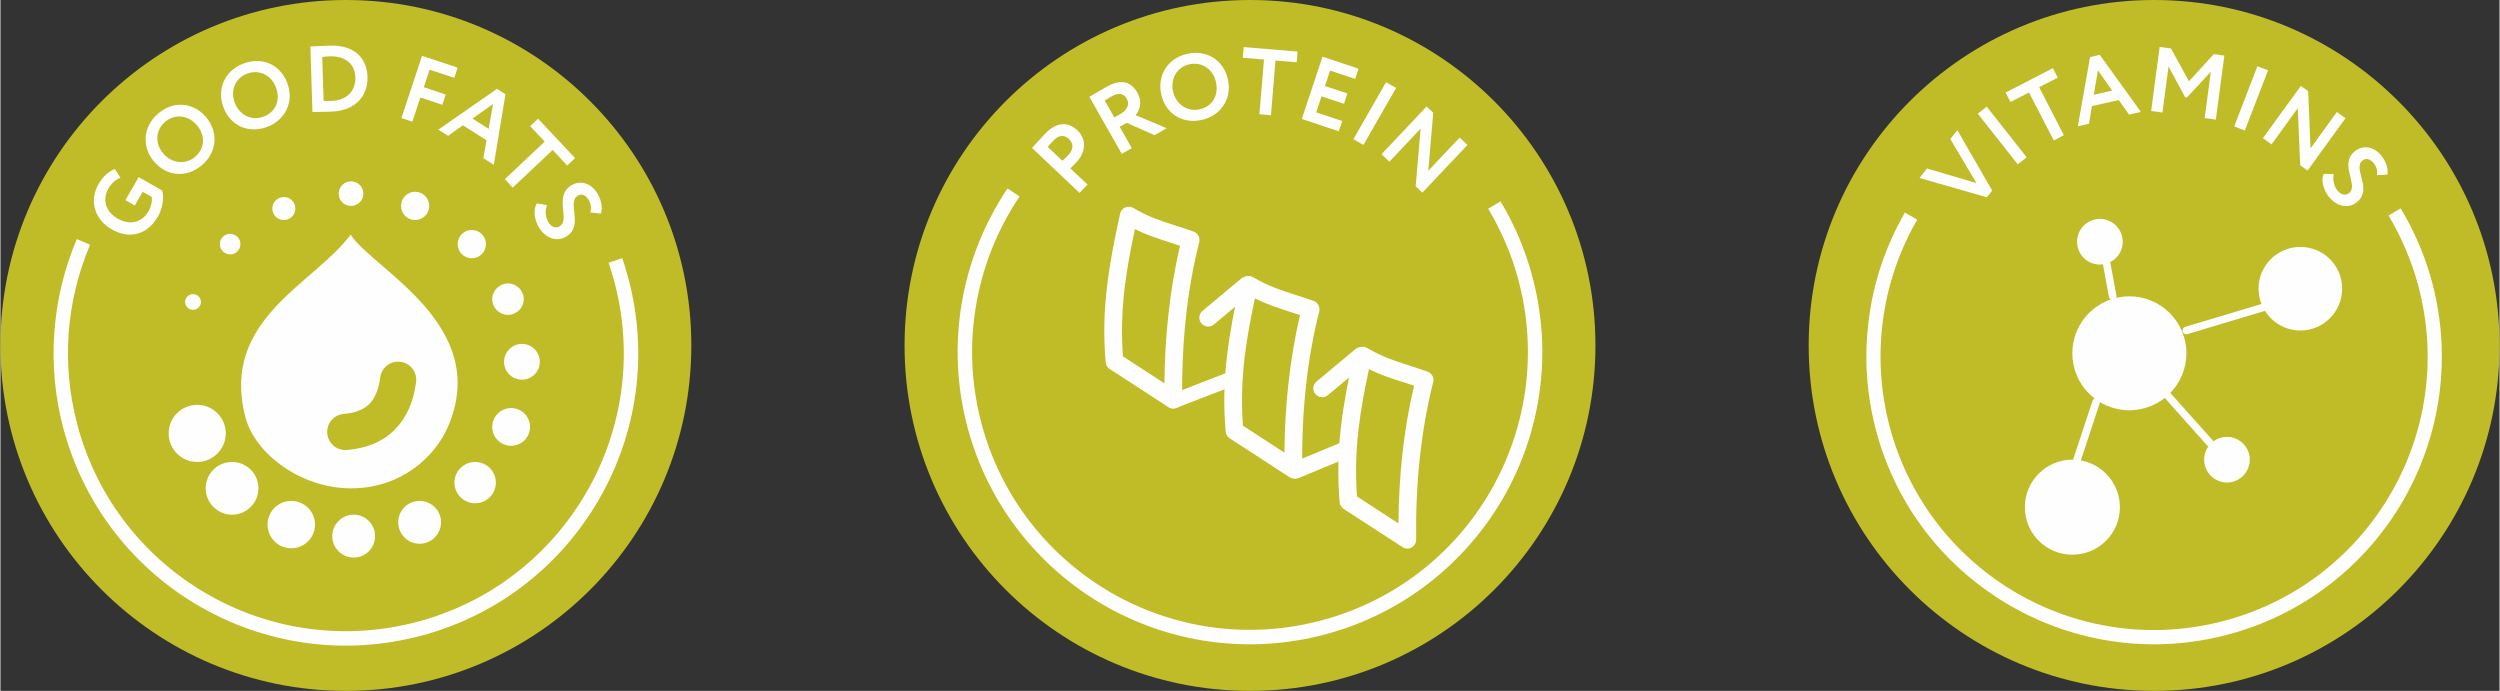 <?xml version="1.0" encoding="UTF-8"?>
<!DOCTYPE svg PUBLIC "-//W3C//DTD SVG 1.1//EN" "http://www.w3.org/Graphics/SVG/1.1/DTD/svg11.dtd">
<!-- Creator: CorelDRAW -->
<svg xmlns="http://www.w3.org/2000/svg" xml:space="preserve" width="351px" height="97px" version="1.1" style="shape-rendering:geometricPrecision; text-rendering:geometricPrecision; image-rendering:optimizeQuality; fill-rule:evenodd; clip-rule:evenodd"
viewBox="0 0 1943.2 537.2"
 xmlns:xlink="http://www.w3.org/1999/xlink"
 xmlns:xodm="http://www.corel.com/coreldraw/odm/2003">
 <rect x="0" y="0" width="1943.2" height="537.2" fill="#333333" stroke="none"/>
 <defs>
  <style type="text/css">
   <![CDATA[
    .fil1 {fill:#FEFEFE}
    .fil0 {fill:#C0BC28}
    .fil2 {fill:#FEFEFE;fill-rule:nonzero}
   ]]>
  </style>
 </defs>
 <g id="Слой_x0020_1">
  <g id="_2476120051424">
   <path class="fil0" d="M268.6 0c148.4,0 268.6,120.3 268.6,268.6 0,148.4 -120.2,268.6 -268.6,268.6 -148.3,0 -268.6,-120.2 -268.6,-268.6 0,-148.3 120.3,-268.6 268.6,-268.6z"/>
   <path class="fil1" d="M153 314.8c12.2,0 22.2,9.9 22.2,22.2 0,12.2 -10,22.2 -22.2,22.2 -12.3,0 -22.2,-10 -22.2,-22.2 0,-12.3 9.9,-22.2 22.2,-22.2z"/>
   <path class="fil1" d="M180.1 359.2c11.3,0 20.5,9.1 20.5,20.5 0,11.3 -9.2,20.5 -20.5,20.5 -11.3,0 -20.5,-9.2 -20.5,-20.5 0,-11.4 9.2,-20.5 20.5,-20.5z"/>
   <path class="fil1" d="M226.1 389.5c10.2,0 18.5,8.2 18.5,18.4 0,10.2 -8.3,18.4 -18.5,18.4 -10.2,0 -18.4,-8.2 -18.4,-18.4 0,-10.2 8.2,-18.4 18.4,-18.4z"/>
   <path class="fil1" d="M274.7 400.2c9.2,0 16.6,7.5 16.6,16.7 0,9.2 -7.4,16.6 -16.6,16.6 -9.2,0 -16.7,-7.4 -16.7,-16.6 0,-9.2 7.5,-16.7 16.7,-16.7z"/>
   <path class="fil1" d="M325.9 389.5c9.2,0 16.7,7.4 16.7,16.6 0,9.2 -7.5,16.7 -16.7,16.7 -9.2,0 -16.6,-7.5 -16.6,-16.7 0,-9.2 7.4,-16.6 16.6,-16.6z"/>
   <path class="fil1" d="M369.1 359.2c8.9,0 16.1,7.2 16.1,16 0,8.9 -7.2,16.1 -16.1,16.1 -8.9,0 -16.1,-7.2 -16.1,-16.1 0,-8.8 7.2,-16 16.1,-16z"/>
   <path class="fil1" d="M397.1 317.3c8.1,0 14.7,6.5 14.7,14.7 0,8.1 -6.6,14.6 -14.7,14.6 -8.1,0 -14.7,-6.5 -14.7,-14.6 0,-8.2 6.6,-14.7 14.7,-14.7z"/>
   <path class="fil1" d="M405.5 267.4c7.7,0 13.9,6.3 13.9,13.9 0,7.7 -6.2,13.9 -13.9,13.9 -7.7,0 -13.9,-6.2 -13.9,-13.9 0,-7.6 6.2,-13.9 13.9,-13.9z"/>
   <path class="fil1" d="M394.6 220.4c6.8,0 12.3,5.5 12.3,12.2 0,6.8 -5.5,12.2 -12.3,12.2 -6.7,0 -12.2,-5.4 -12.2,-12.2 0,-6.7 5.5,-12.2 12.2,-12.2z"/>
   <path class="fil1" d="M366.5 178.8c6.1,0 11,4.9 11,11 0,6.1 -4.9,11 -11,11 -6.1,0 -11,-4.9 -11,-11 0,-6.1 4.9,-11 11,-11z"/>
   <path class="fil1" d="M322.4 149.1c6.1,0 11,4.9 11,11 0,6.1 -4.9,11 -11,11 -6,0 -10.9,-4.9 -10.9,-11 0,-6.1 4.9,-11 10.9,-11z"/>
   <path class="fil1" d="M272.6 141c5.3,0 9.6,4.3 9.6,9.6 0,5.2 -4.3,9.5 -9.6,9.5 -5.3,0 -9.6,-4.3 -9.6,-9.5 0,-5.3 4.3,-9.6 9.6,-9.6z"/>
   <path class="fil1" d="M220.4 153.2c4.9,0 8.9,4 8.9,8.9 0,5 -4,9 -8.9,9 -5,0 -9,-4 -9,-9 0,-4.9 4,-8.9 9,-8.9z"/>
   <path class="fil1" d="M178.6 181.8c4.4,0 8,3.6 8,8 0,4.4 -3.6,8 -8,8 -4.4,0 -8,-3.6 -8,-8 0,-4.4 3.6,-8 8,-8z"/>
   <path class="fil1" d="M149.7 228.7c3.4,0 6.2,2.7 6.2,6.1 0,3.4 -2.8,6.1 -6.2,6.1 -3.3,0 -6.1,-2.7 -6.1,-6.1 0,-3.4 2.8,-6.1 6.1,-6.1z"/>
   <path class="fil1" d="M272.3 182.4c-27.7,38 -101.6,65.7 -81.9,141.7 7.4,28.9 43.4,55.6 82.2,55.6 38.8,0 65,-24.2 75.3,-47.7 34.5,-79.4 -59.2,-123.2 -75.6,-149.6zm23 111.1c1,-7.7 8,-13.2 15.7,-12.2 7.7,1 13.2,8 12.2,15.7 -2,15.8 -7.7,28.3 -16.8,37.3 -9.3,9.2 -21.7,14.4 -37.2,15.6 -7.7,0.6 -14.5,-5.2 -15.1,-13 -0.6,-7.8 5.3,-14.5 13,-15.1 8.6,-0.7 15.2,-3.2 19.6,-7.5 4.5,-4.5 7.4,-11.5 8.6,-20.8z"/>
   <path class="fil2" d="M104.5 159.8l6.1 -10.7 7 4c0.6,2.6 -0.3,7.5 -2.3,10.9 -5.1,9 -14.7,11.5 -24.1,6 -9.9,-5.6 -12,-15.2 -7.1,-23.7 2.3,-3.8 5.8,-7 9.2,-8l-4.3 -6.9c-4.9,2 -9,5.4 -12.7,11.7 -7.8,13.5 -2.6,27.8 10.1,35.2 13.8,7.9 27.8,4.5 36.1,-10 3.2,-5.5 5,-13.9 3.3,-20.1l-18.3 -10.5 -10.3 17.9 7.3 4.2z"/>
   <path class="fil2" d="M119.5 125.7c10.4,12 25.8,12.5 37.3,2.6 11.5,-9.8 13,-25.6 3,-37.3 -10.3,-12 -25.8,-12.5 -37.3,-2.6 -11.9,10.2 -12.6,26.1 -3,37.3zm7.2 -6.2c-6.9,-8 -6.1,-18.3 1.3,-24.7 7.3,-6.3 17.7,-5.6 24.6,2.4 6.6,7.6 6.9,17.8 -1.3,24.8 -7.2,6.2 -17.9,5.2 -24.6,-2.5z"/>
   <path class="fil2" d="M173.4 83.5c5.7,14.9 20.1,20.5 34.2,15.1 14.2,-5.5 20.9,-19.9 15.4,-34.1 -5.7,-14.9 -20.1,-20.5 -34.3,-15 -14.6,5.6 -20.6,20.2 -15.3,34zm8.9 -3.4c-3.8,-9.8 0.3,-19.3 9.4,-22.8 9,-3.5 18.7,0.7 22.5,10.6 3.6,9.3 0.4,19 -9.6,22.8 -8.9,3.5 -18.7,-1 -22.3,-10.6z"/>
   <path class="fil2" d="M242.6 87.2l1.1 -0.1c4.6,-0.1 10.3,-0.2 13.4,-0.3 19.4,-0.6 28.8,-12.7 28.3,-27.1 -0.4,-13.4 -9,-24.9 -29.4,-24.2 -3.7,0.1 -11,0.5 -14.1,0.6l-0.9 0.1 1.6 51zm13.5 -43.4c12.2,-0.3 19.5,6 19.9,16.2 0.3,10.8 -6.6,18.1 -18.9,18.5 -1.2,0 -3.3,0 -5.8,0l-1.1 -34.2c2.1,-0.3 3.8,-0.4 5.9,-0.5z"/>
   <polygon class="fil2" points="311.8,91.8 320.3,94.6 326.5,75.8 343.6,81.5 346.2,73.5 329.2,67.8 333.7,54.2 352.9,60.5 355.5,52.6 327.8,43.4 "/>
   <path class="fil2" d="M340.5 100.8l7.6 4.8 11.5 -8.2 18.4 11.7 -2.5 13.9 8.1 5.1 9.1 -54.8 -6.6 -4.2 -45.6 31.7zm42.5 -19.9l-3.4 19.3 -12.6 -8 16 -11.3z"/>
   <polygon class="fil2" points="411.9,98.1 423.2,110.1 392.2,139.3 398.3,145.9 429.4,116.6 440.7,128.7 446.8,122.9 418,92.3 "/>
   <path class="fil2" d="M434.7 176c-3.3,1.9 -6.7,0.2 -8.8,-3.5 -2,-3.4 -2.7,-8.5 -0.9,-13l-7.8 -1.4c-3.3,4.7 -1.9,12.8 1.3,18.4 4.8,8.3 13.6,11.9 21,7.7 14.8,-8.5 0.4,-26.8 9.5,-32.1 2.9,-1.7 6.2,-0.5 8.4,3.4 2.1,3.6 2.1,6.4 1.3,9.7l8.2 0.9c1.4,-4.3 0.6,-10 -2.6,-15.4 -4.9,-8.6 -13.4,-10.6 -20,-6.8 -14.5,8.3 -0.8,27.1 -9.6,32.1z"/>
   <path class="fil2" d="M483.5 200.7l2.4 7.6 2.2 7.6c16.3,60.6 6.4,122.1 -22.7,172.4 -29,50.3 -77.1,89.5 -137.5,105.8l-0.5 0.1c-60.6,16.3 -122.1,6.4 -172.5,-22.7 -50.2,-29 -89.4,-77.1 -105.7,-137.5l-0.2 -0.5c-6.5,-24.5 -8.9,-49.7 -7.1,-74.7 1.7,-24.9 7.6,-49.6 17.5,-72.9l10.3 4.4c-9.4,22.2 -15,45.6 -16.7,69.3 -1.6,23.6 0.6,47.4 6.8,70.5l0.1 0.5c15.4,57.7 52.8,103.6 100.7,131.2 47.8,27.7 106.3,37 163.9,21.6 57.6,-15.4 103.6,-52.8 131.2,-100.7 27.7,-47.8 37,-106.3 21.6,-163.9l-2.1 -7.3 -2.3 -7.2 10.6 -3.6z"/>
   <path class="fil0" d="M971.6 0c148.3,0 268.6,120.3 268.6,268.6 0,148.4 -120.3,268.6 -268.6,268.6 -148.4,0 -268.6,-120.2 -268.6,-268.6 0,-148.3 120.2,-268.6 268.6,-268.6z"/>
   <path class="fil2" d="M845.3 143.5l-13.4 -12.6c1.7,-1.5 3.7,-3.6 4.7,-4.7 8.4,-8.9 7.1,-19 0.8,-24.9 -6.1,-5.8 -15.2,-7.9 -25.5,3.1 -2.4,2.6 -7.9,8.5 -9.8,10.6l37 35 6.2 -6.5zm-26.7 -34c4.2,-4.5 8.4,-5.1 12.2,-1.4 4.2,3.9 3.2,8.7 -0.5,12.5 -1.4,1.5 -3,3 -4.6,4.4l-11.4 -10.8c1.6,-1.8 3,-3.4 4.3,-4.7z"/>
   <path class="fil2" d="M879.7 115.2l-9.4 -16.6 5.4 -3.1 21.7 9.6 9.4 -5.4 -24.2 -10.2c3,-3.3 5.7,-9.9 1.4,-17.5 -4.4,-7.7 -11.8,-11.4 -23.9,-4.5 -1.3,0.7 -11,6.4 -13.4,7.8l25.2 44.3 7.8 -4.4zm-15.8 -40.2c6.3,-3.7 9.9,-1.7 11.9,1.7 2.6,4.6 -0.1,9.1 -4.6,11.7l-5.1 2.9 -7.5 -13.2c2.1,-1.2 3.8,-2.3 5.3,-3.1z"/>
   <path class="fil2" d="M902.6 73.4c3.5,15.5 16.9,23.2 31.7,19.8 14.8,-3.4 23.5,-16.7 20.1,-31.6 -3.6,-15.5 -17.1,-23.1 -31.8,-19.7 -15.3,3.5 -23.3,17.1 -20,31.5zm9.2 -2.1c-2.3,-10.3 3.1,-19.1 12.6,-21.3 9.4,-2.1 18.4,3.4 20.7,13.7 2.3,9.8 -2.2,18.9 -12.7,21.3 -9.3,2.1 -18.3,-3.7 -20.6,-13.7z"/>
   <polygon class="fil2" points="966,44.9 982.5,46.3 978.9,88.8 987.9,89.6 991.4,47.1 1007.9,48.4 1008.6,40.1 966.7,36.6 "/>
   <polygon class="fil2" points="1011.9,92.5 1040.6,102.1 1043.3,94.1 1023.1,87.4 1027.2,74.9 1044.7,80.7 1047.3,72.7 1029.9,66.9 1033.9,54.9 1053.4,61.4 1056,53.4 1028,44.1 "/>
   <polygon class="fil2" points="1052,108.2 1059.8,112.7 1085.2,68.4 1077.4,63.9 "/>
   <polygon class="fil2" points="1105.6,149.8 1140.7,112.7 1134.6,107 1110.2,132.8 1114.1,87.7 1108.9,82.8 1073.9,119.9 1080,125.7 1104.3,100 1100.4,144.9 "/>
   <path class="fil2" d="M881.2 161.9c11.4,6.7 20.4,9.6 31.6,13.2 4.7,1.5 9.7,3.1 15,5 3.4,1.2 5.2,4.9 4.3,8.3 -4.8,18.9 -8.2,38.4 -10.3,58.1 -2.3,21.2 -3.2,42.7 -3,64.2 0.1,3.8 -3,6.9 -6.8,7 -1.4,0 -2.7,-0.4 -3.8,-1.1l-45.7 -29.7c-1.9,-1.2 -2.9,-3.2 -3.1,-5.2 -1.9,-21.1 -1.2,-40.4 1.1,-59.3 2.2,-18.9 5.9,-37.1 10.1,-56.3 0.8,-3.7 4.5,-6 8.2,-5.2 0.9,0.2 1.7,0.5 2.4,1zm27.4 26.4c-9.4,-3.1 -17.4,-5.6 -26.5,-10.2 -3.3,15.7 -6.2,30.8 -8,45.9 -2,17 -2.7,34.4 -1.3,53.1l32.3 21c0.1,-17.8 1.1,-35.5 3,-53.1 2,-18.3 5,-36.4 9.1,-53.9l-8.6 -2.8z"/>
   <path class="fil2" d="M974.5 215.8c11.4,6.7 20.4,9.6 31.6,13.2 4.7,1.5 9.7,3.1 15,5 3.4,1.2 5.2,4.9 4.3,8.3 -4.8,18.9 -8.2,38.4 -10.3,58.1 -2.3,21.2 -3.2,42.7 -2.9,64.2 0,3.8 -3.1,6.9 -6.9,7 -1.4,0 -2.7,-0.4 -3.8,-1.1l-45.7 -29.7c-1.9,-1.2 -2.9,-3.2 -3.1,-5.2 -1.9,-21.1 -1.2,-40.4 1.1,-59.3 2.2,-18.9 5.9,-37.1 10.1,-56.3 0.8,-3.7 4.5,-6 8.2,-5.2 0.9,0.2 1.7,0.5 2.4,1zm27.4 26.4c-9.4,-3.1 -17.3,-5.6 -26.5,-10.2 -3.3,15.7 -6.2,30.8 -8,45.9 -1.9,17 -2.7,34.3 -1.3,53.1l32.3 21c0.1,-17.8 1.1,-35.5 3,-53.1 2,-18.3 5,-36.4 9.1,-53.9l-8.6 -2.8z"/>
   <path class="fil2" d="M1063.1 270.8c11.4,6.7 20.5,9.6 31.7,13.2 4.6,1.5 9.6,3.1 14.9,5 3.4,1.2 5.3,4.9 4.3,8.3 -4.8,18.9 -8.1,38.4 -10.3,58.1 -2.3,21.2 -3.2,42.7 -2.9,64.2 0,3.8 -3,6.9 -6.8,7 -1.4,0 -2.8,-0.4 -3.8,-1.2l-45.8 -29.7c-1.8,-1.2 -2.9,-3.1 -3.1,-5.1 -1.8,-21.1 -1.1,-40.4 1.1,-59.3 2.2,-18.9 5.9,-37.1 10.1,-56.3 0.8,-3.7 4.5,-6 8.3,-5.2 0.8,0.2 1.6,0.5 2.3,1zm27.5 26.3c-9.4,-3 -17.4,-5.5 -26.5,-10.1 -3.4,15.7 -6.2,30.7 -8,45.9 -2,17 -2.7,34.3 -1.3,53.1l32.2 21c0.2,-17.8 1.1,-35.6 3,-53.1 2,-18.3 5,-36.4 9.2,-54l-8.6 -2.8z"/>
   <path class="fil2" d="M943.5 252.3c-2.9,2.5 -7.3,2.1 -9.7,-0.9 -2.4,-2.9 -2.1,-7.2 0.9,-9.7l30.2 -25.2c2.9,-2.4 7.2,-2 9.7,0.9 2.4,2.9 2,7.3 -0.9,9.7l-30.2 25.2z"/>
   <path class="fil2" d="M915 316.9c-3.5,1.4 -7.4,0.2 -8.7,-2.6 -1.3,-2.9 0.5,-6.3 4.1,-7.7l44.5 -17.3c3.5,-1.3 7.4,-0.1 8.7,2.7 1.3,2.9 -0.5,6.3 -4.1,7.7l-44.5 17.2z"/>
   <path class="fil2" d="M1009.5 371.7c-3.6,1.4 -7.6,0 -9,-3.3 -1.4,-3.2 0.3,-7 3.8,-8.5l39 -16.2c3.5,-1.4 7.5,0 8.9,3.3 1.5,3.2 -0.2,7 -3.7,8.5l-39 16.2z"/>
   <path class="fil2" d="M1032.1 307.3c-2.9,2.4 -7.2,2 -9.7,-0.9 -2.4,-2.9 -2,-7.3 0.9,-9.7l30.2 -25.2c2.9,-2.4 7.3,-2 9.7,0.9 2.4,2.9 2.1,7.3 -0.9,9.7l-30.2 25.2z"/>
   <path class="fil2" d="M1166.4 156.6c5.5,9.1 10.3,18.5 14.4,28.2 4.1,9.8 7.6,19.8 10.3,30 16.2,60.6 6.4,122.1 -22.7,172.5 -29.1,50.3 -77.4,89.6 -138,105.9 -60.6,16.2 -122.1,6.4 -172.5,-22.7 -50.3,-29.1 -89.6,-77.4 -105.9,-138 -8.5,-31.8 -9.9,-64.7 -4.6,-96.4 5.3,-31.7 17.4,-62.3 35.7,-89.6l9.3 6.3c-17.4,25.9 -28.9,55 -33.9,85.2 -5.1,30.1 -3.7,61.3 4.4,91.6 15.4,57.6 52.8,103.5 100.6,131.2 47.9,27.6 106.3,37 164,21.5 57.6,-15.4 103.6,-52.7 131.2,-100.6 27.6,-47.9 37,-106.3 21.6,-164 -2.6,-9.8 -5.9,-19.3 -9.8,-28.5 -4,-9.3 -8.5,-18.3 -13.7,-26.9l9.6 -5.7z"/>
   <path class="fil0" d="M1674.6 0c148.3,0 268.6,120.3 268.6,268.6 0,148.4 -120.3,268.6 -268.6,268.6 -148.4,0 -268.6,-120.2 -268.6,-268.6 0,-148.3 120.2,-268.6 268.6,-268.6z"/>
   <polygon class="fil2" points="1521.6,101.2 1516.1,108.1 1536.5,142.4 1498,131 1492.2,138.4 1544.5,153.4 1548.7,148.2 "/>
   <polygon class="fil2" points="1568.6,127.8 1575.5,122.3 1544.4,82.9 1537.5,88.4 "/>
   <polygon class="fil2" points="1562.9,79.3 1577.3,71.9 1596.6,109.2 1604.4,105.1 1585.2,67.8 1599.7,60.4 1595.9,53 1559.1,72 "/>
   <path class="fil2" d="M1615.3 98.2l8.7 -2 2.2 -13.7 20.9 -4.7 8 11.3 9.2 -2.1 -32 -44.4 -7.5 1.8 -9.5 53.8zm15.6 -43.5l11.1 15.7 -14.3 3.3 3.2 -19z"/>
   <polygon class="fil2" points="1672.3,86.3 1681.1,87.5 1685.8,51.7 1698.8,75.7 1700,75.9 1718.7,55.8 1713.9,91.8 1722.6,93 1729.2,43.2 1721,42.1 1701.7,63.2 1687.7,37.7 1678.9,36.5 "/>
   <polygon class="fil2" points="1736.9,98.3 1745.1,101.5 1763.2,54.7 1754.9,51.5 "/>
   <polygon class="fil2" points="1793.9,132.6 1823.4,91.9 1816.7,87.1 1796.2,115.4 1794.4,70.9 1788.7,66.8 1759.2,107.4 1765.9,112.3 1786.3,84.1 1788.2,128.5 "/>
   <path class="fil2" d="M1826.2 150.1c-3,2.4 -6.6,1.2 -9.2,-2.1 -2.3,-3 -3.8,-7.9 -2.7,-12.6l-7.8 -0.2c-2.5,5.1 0,12.7 4,17.8 5.8,7.4 14.9,9.6 21.5,4.4 13.2,-10.4 -3.5,-26.2 4.7,-32.6 2.5,-2.1 5.9,-1.3 8.7,2.1 2.4,3.1 2.9,5.9 2.5,9.3l8.1 -0.4c0.8,-4.4 -0.8,-9.7 -4.6,-14.6 -6.1,-7.7 -14.7,-8.4 -20.6,-3.7 -12.8,10.1 3.2,26.5 -4.6,32.6z"/>
   <path class="fil1" d="M1655.3 230.4c24.5,0 44.4,19.8 44.4,44.3 0,24.5 -19.9,44.3 -44.4,44.3 -24.4,0 -44.3,-19.8 -44.3,-44.3 0,-24.5 19.9,-44.3 44.3,-44.3z"/>
   <path class="fil2" d="M1700.5 259.8c-1.5,0.5 -3.2,-0.4 -3.7,-2 -0.4,-1.6 0.5,-3.2 2,-3.7l63.2 -18.9c1.6,-0.5 3.2,0.4 3.7,2 0.4,1.5 -0.5,3.2 -2,3.6l-63.2 19z"/>
   <path class="fil2" d="M1617.5 358.4c-0.5,1.5 -2.2,2.3 -3.7,1.8 -1.6,-0.5 -2.4,-2.1 -1.9,-3.7l14.8 -44.8c0.5,-1.5 2.2,-2.4 3.7,-1.9 1.6,0.5 2.4,2.2 1.9,3.8l-14.8 44.8z"/>
   <path class="fil2" d="M1721.6 344c1.1,1.2 1,3.1 -0.2,4.1 -1.2,1.1 -3.1,1 -4.2,-0.2l-35.4 -39.7c-1.1,-1.2 -1,-3.1 0.2,-4.2 1.2,-1.1 3.1,-1 4.1,0.3l35.5 39.7z"/>
   <path class="fil1" d="M1632.4 170.2c9.8,0 17.8,8 17.8,17.8 0,9.8 -8,17.7 -17.8,17.7 -9.8,0 -17.7,-7.9 -17.7,-17.7 0,-9.8 7.9,-17.8 17.7,-17.8z"/>
   <path class="fil2" d="M1645.3 229.8c0.3,1.6 -0.8,3.2 -2.4,3.5 -1.6,0.2 -3.1,-0.8 -3.4,-2.4l-4.8 -25.8c-0.3,-1.6 0.8,-3.1 2.4,-3.4 1.6,-0.3 3.1,0.8 3.4,2.4l4.8 25.7z"/>
   <path class="fil1" d="M1788.3 192c18,0 32.5,14.5 32.5,32.4 0,18 -14.5,32.6 -32.5,32.6 -17.9,0 -32.5,-14.6 -32.5,-32.6 0,-17.9 14.6,-32.4 32.5,-32.4z"/>
   <path class="fil1" d="M1731.3 339.7c9.7,0 17.7,7.9 17.7,17.7 0,9.8 -8,17.8 -17.7,17.8 -9.8,0 -17.8,-8 -17.8,-17.8 0,-9.8 8,-17.7 17.8,-17.7z"/>
   <path class="fil1" d="M1611 357.4c20.4,0 37,16.6 37,37 0,20.4 -16.6,36.9 -37,36.9 -20.4,0 -36.9,-16.5 -36.9,-36.9 0,-20.4 16.5,-37 36.9,-37z"/>
   <path class="fil2" d="M1630.1 298l8.9 0 5.3 -12.9 21.6 0 5.2 12.9 9.5 0 -21.4 -50.6 -7.8 0 -21.3 50.6zm25 -39.1l7.4 17.9 -14.8 0 7.4 -17.9z"/>
   <path class="fil2" d="M1599.7 420.8c2.9,0.2 9.4,0.3 14,0.3 10.7,0 18.7,-4.7 18.7,-15.1 0,-6.7 -3.9,-10.5 -8.8,-11.7l0 -0.2c4.3,-2 7.2,-5.6 7.2,-11.4 0,-7 -4.6,-12.4 -16.6,-12.4 -5,0 -11.7,0.2 -14.5,0.3l0 50.2zm15.1 -21.6c5.6,0 8.8,2.1 8.8,6.4 0,4.7 -3.2,7.3 -9.2,7.3 -2.5,0 -4.6,-0.3 -5.9,-0.4l0 -13.3 6.3 0zm-0.7 -20.7c4.7,0 7.9,2.2 7.9,6.3 0,4.6 -3.4,6.7 -7.5,6.7l-6 0 0 -12.8c1.6,-0.1 3.6,-0.2 5.6,-0.2z"/>
   <polygon class="fil2" points="1626.4,197.4 1637.6,197.4 1637.6,194.3 1629.7,194.3 1629.7,189.4 1636.5,189.4 1636.5,186.3 1629.7,186.3 1629.7,181.6 1637.3,181.6 1637.3,178.5 1626.4,178.5 "/>
   <polygon class="fil2" points="1772.7,243.8 1779.5,243.8 1779.5,223.8 1795.3,243.8 1803.9,243.8 1787,223.1 1802.9,205.1 1794.8,205.1 1779.5,223.5 1779.5,205.1 1772.7,205.1 "/>
   <path class="fil2" d="M1739.5 364.5c-1.6,1.2 -3.6,1.9 -5.6,1.9 -4.8,0 -8.1,-3.4 -8.1,-8.3 0,-5.1 3.3,-8.3 7.6,-8.3 2.4,0 4,0.7 5.4,1.6l1.8 -3c-1.5,-1.5 -4.1,-2.4 -7.2,-2.4 -7.7,0 -12,5.3 -12,12.1 0,7.3 5,12.2 12.2,12.2 3,0 6,-1.1 7.5,-2.7l-1.6 -3.1z"/>
   <path class="fil2" d="M1866.3 162c5.4,8.9 10.1,18.2 14.2,27.8 4.1,9.6 7.5,19.4 10.2,29.5 15.9,59.7 6.2,120.2 -22.4,169.8 -28.6,49.5 -76.2,88.2 -135.8,104.2 -59.7,16 -120.2,6.3 -169.8,-22.4 -49.6,-28.6 -88.3,-76.1 -104.2,-135.8 -7.7,-28.6 -9.5,-58.2 -5.7,-87.1 3.7,-28.9 13.2,-57 28,-82.7l9.6 5.5c-14.2,24.5 -23.1,51.2 -26.7,78.6 -3.6,27.4 -1.9,55.6 5.4,82.8 15.2,56.8 52,102 99.1,129.2 47.1,27.2 104.6,36.4 161.4,21.2 56.7,-15.2 101.9,-51.9 129.2,-99.1 27.2,-47.1 36.4,-104.6 21.2,-161.3 -2.6,-9.7 -5.8,-19 -9.7,-28.1 -3.8,-9.1 -8.3,-18 -13.4,-26.5l9.4 -5.6z"/>
  </g>
 </g>
</svg>

